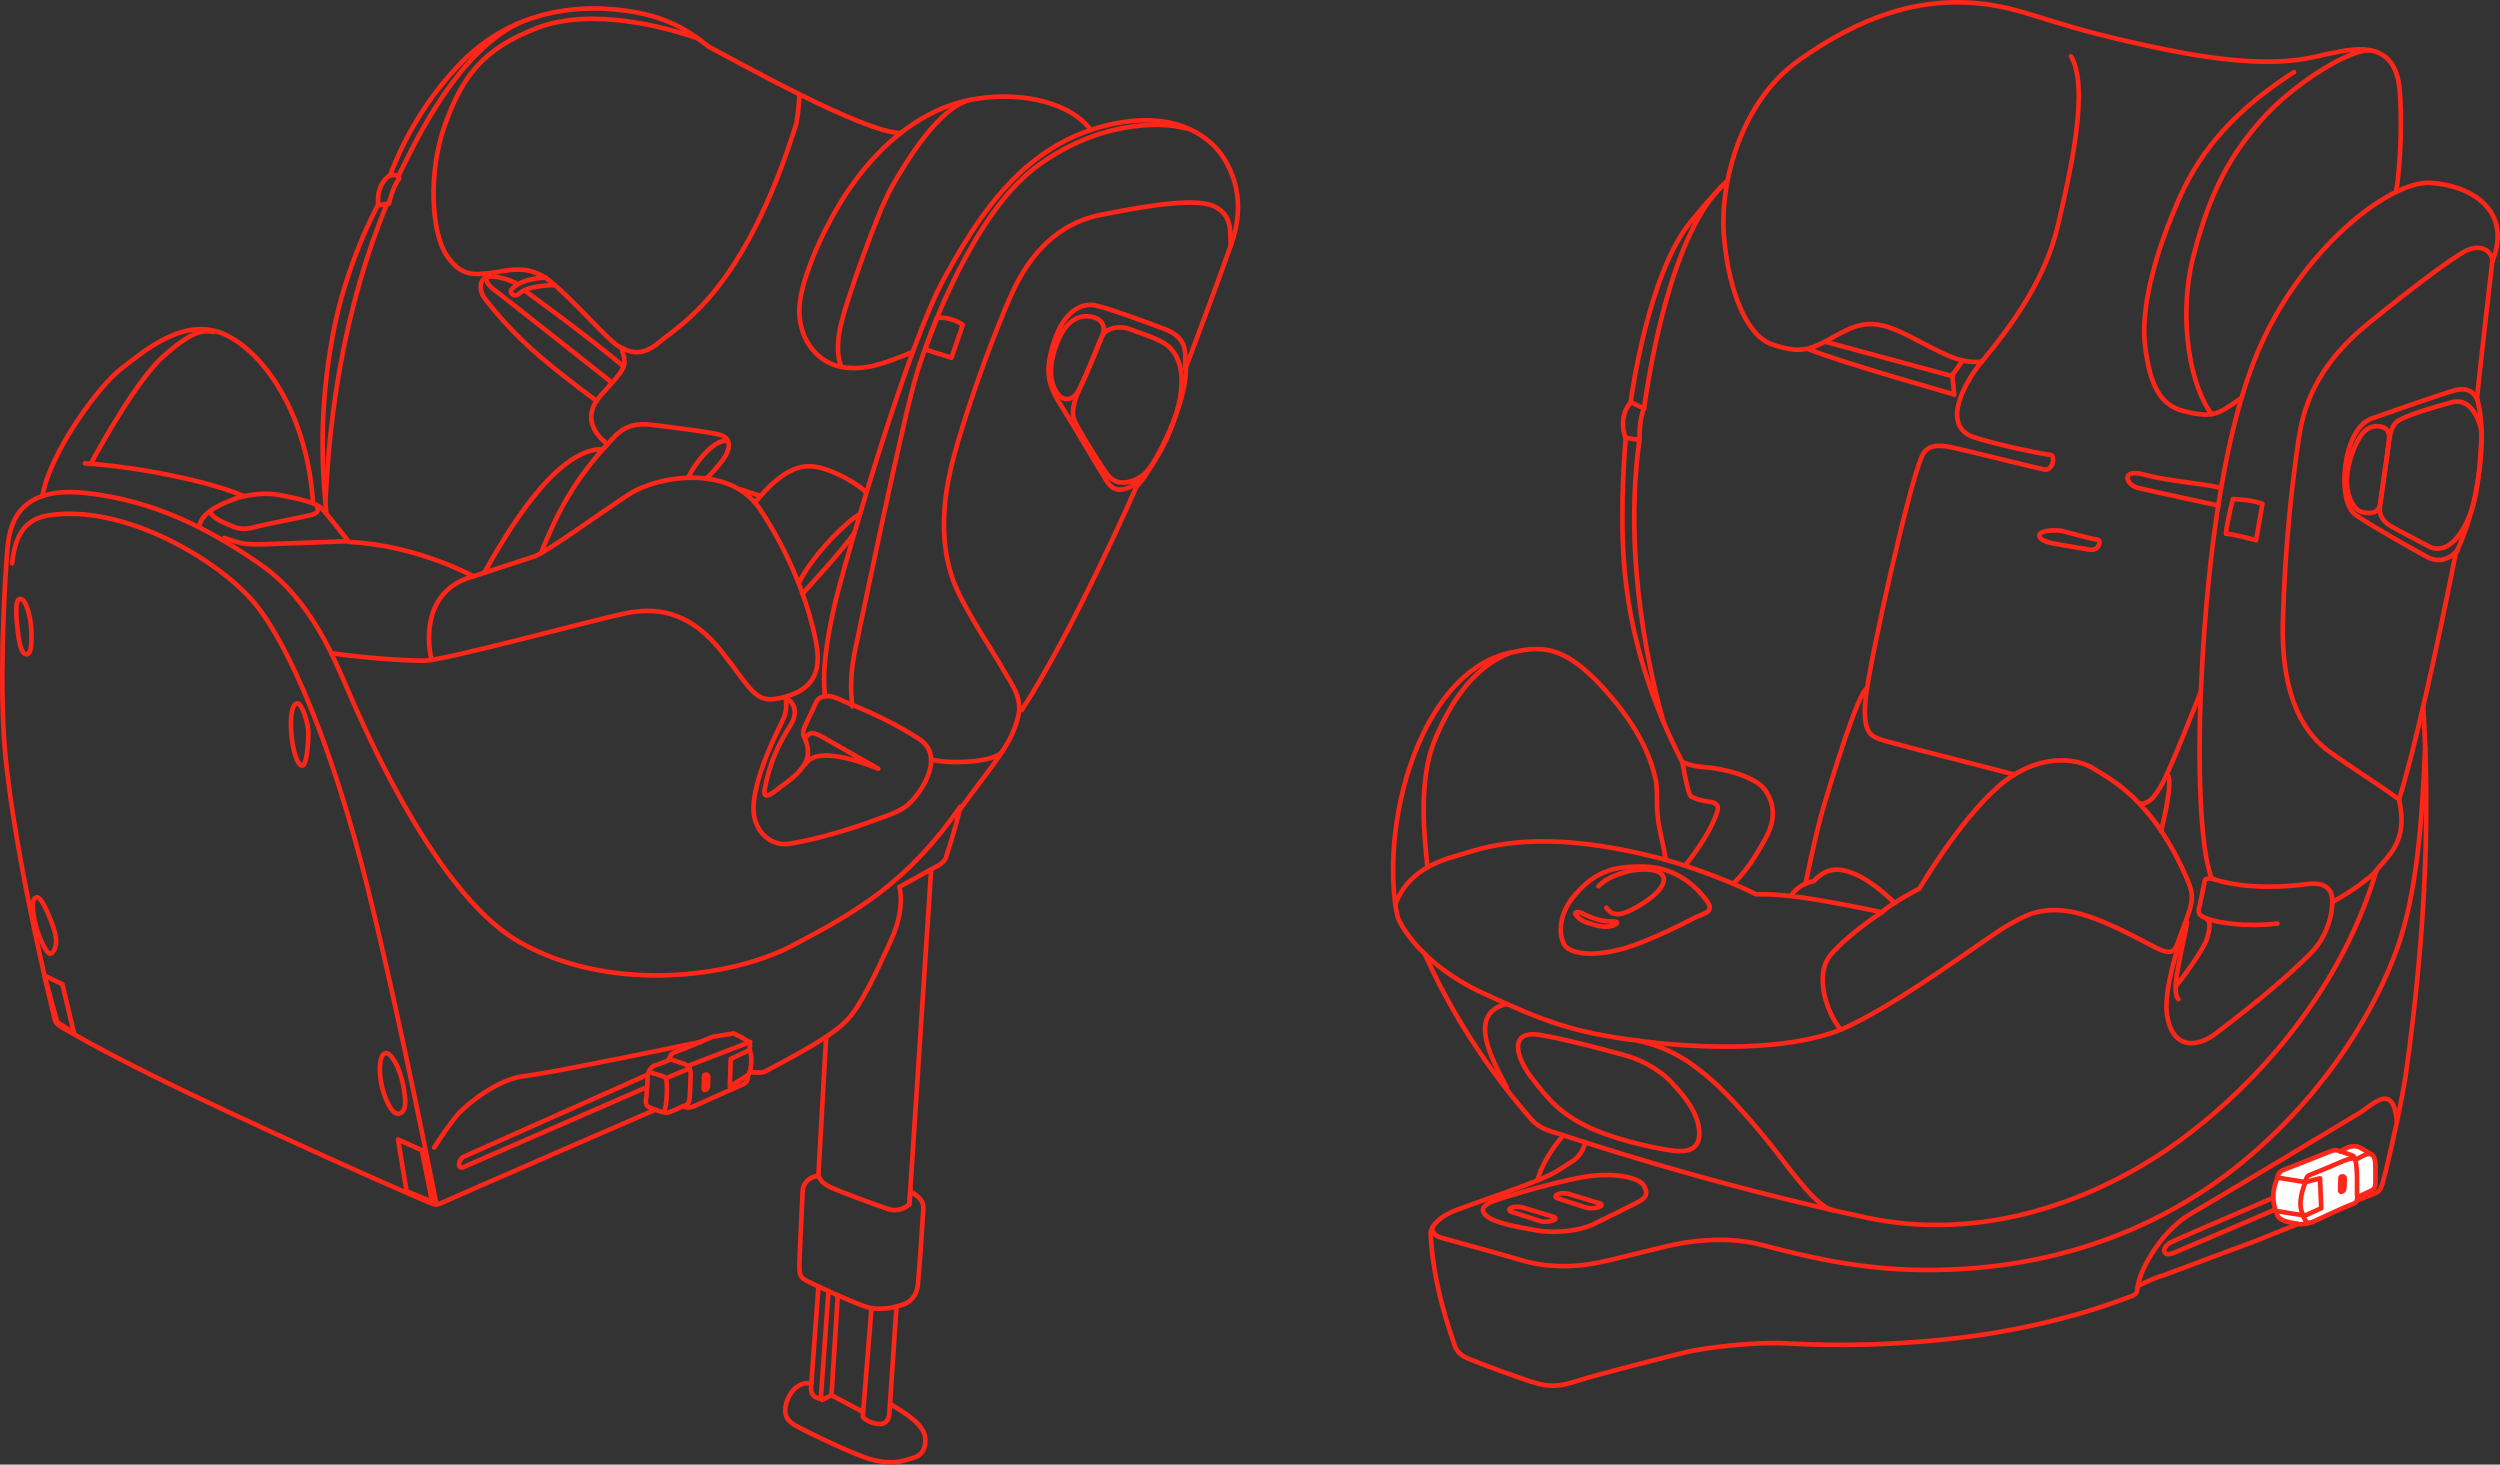 <?xml version="1.0" encoding="UTF-8"?>
<!DOCTYPE svg PUBLIC "-//W3C//DTD SVG 1.1//EN" "http://www.w3.org/Graphics/SVG/1.1/DTD/svg11.dtd">
<!-- Creator: CorelDRAW 2018 (64-Bit) -->
<svg xmlns="http://www.w3.org/2000/svg" xml:space="preserve" width="76.011mm" height="44.53mm" version="1.1" style="shape-rendering:geometricPrecision; text-rendering:geometricPrecision; image-rendering:optimizeQuality; fill-rule:evenodd; clip-rule:evenodd"
viewBox="0 0 8067.03 4725.93"
 xmlns:xlink="http://www.w3.org/1999/xlink">
 <rect x="0" y="0" width="8067.03" height="4725.93" fill="#333333" stroke="none"/>
 <defs>
  <style type="text/css">
   <![CDATA[
    .str0 {stroke:#FC2619;stroke-width:14.97;stroke-linecap:round;stroke-linejoin:round;stroke-miterlimit:10}
    .fil0 {fill:none;fill-rule:nonzero}
    .fil1 {fill:#FEFEFE;fill-rule:nonzero}
   ]]>
  </style>
 </defs>
 <g id="Слой_x0020_1">
  <path class="fil0 str0" d="M2419.14 3459.17c0,0 38.38,5.23 49.9,-1.76 149.95,-79.86 226.02,-123.48 267.88,-169.87 41.83,-46.39 89.3,-145.45 138.12,-253.25 48.83,-107.79 26.88,-172.3 26.88,-172.3 0,0 121.72,-67.69 127.3,-70.12 5.57,-2.43 21.64,-15.02 24.07,-27.22 2.44,-12.2 25.8,-73.91 45.68,-161.82 -172.67,246.95 -335.88,340.07 -541.01,447.86 -205.1,107.8 -598.56,153.85 -886.37,-13.58 -287.76,-167.43 -531.05,-771.8 -559.32,-834.05 -28.27,-62.23 -105.69,-265.79 -268.46,-379.35 -162.71,-113.52 -344.59,-209.82 -571,-233.18 -226.4,-23.36 -243.81,115.84 -249.38,187.32 -5.61,71.51 -23.74,335.23 -12.2,575.22 15.64,326.78 158.34,909.01 166.35,939.38 0,0 0.18,11.27 28.71,26.44 28.5,15.17 150.96,92.51 536.04,271.82 385.1,179.3 620.04,280.43 640.97,288.81 20.93,8.35 25.12,10.44 53.35,-3.14 28.27,-13.64 676.55,-295.1 676.55,-295.1"/>
  <path class="fil0 str0" d="M2116.61 3581.5c-21.98,-8.58 -35.31,-9.4 -32.16,-33.74 3.14,-24.34 5.2,-46.58 4.94,-67.76 -0.22,-21.15 9.43,-38.2 27.22,-43.13 17.79,-4.98 42.64,-16.78 42.64,-16.78 0,0 -0.52,-19.36 21.71,-26.17 22.24,-6.77 117.45,-48.11 117.45,-48.11 0,0 59.04,-9.81 68.48,-11.2 24.04,11.27 37.03,18.35 47.07,26.07 10.06,7.67 6.1,20.85 3.74,27.55 9.48,9.66 9.48,67.17 -4.9,82.52 0.98,8.65 -0.41,22.28 -16.55,28.79 -16.14,6.48 -136.03,60.8 -152.23,68.1 -16.22,7.34 -29.84,8.13 -40.81,1.84 -18.05,9.7 -36.09,16.22 -42.12,19.09 -6.03,2.89 -15.69,4.19 -44.48,-7.07z"/>
  <path class="fil0 str0" d="M2207.65 3568.15c12.06,-1.84 17.04,-12.28 17.79,-26.39 0.79,-14.15 3.14,-58.37 3.41,-75.63 0.27,-17.26 -9.14,-28.5 -21.19,-32.94 -12.01,-4.46 -48.11,-16.22 -48.11,-16.22"/>
  <path class="fil0 str0" d="M2143.3 3586.77c8.61,-21.71 11.53,-79.57 6.03,-108.84 -11.79,-7.34 -53.65,-18.08 -53.65,-18.08"/>
  <polyline class="fil0 str0" points="2417.95,3388.45 2357.86,3416.98 2354.9,3506.05 2414.76,3468.27 "/>
  <path class="fil0 str0" d="M2275.11 3468.01c6.44,-2.13 10.94,2.32 10.53,7 -0.38,4.64 -1.17,24.29 -1.17,30.02 0,5.73 -3.33,9.66 -7.3,11.54 -3.93,1.87 -6.47,0.4 -6.4,-5.14 0.12,-5.5 1.2,-31.15 0.9,-36.16 -0.3,-4.99 1.27,-6.56 3.44,-7.27z"/>
  <line class="fil0 str0" x1="2153.5" y1="3477.41" x2="2224.67" y2= "3447.79" />
  <line class="fil0 str0" x1="2222.57" y1="3438.4" x2="2420.63" y2= "3362.02" />
  <path class="fil0 str0" d="M1401.1 3702.63c23.03,-35.08 55.45,-84.43 81.09,-112.05 25.65,-27.64 124,-108.73 209.3,-118.12 85.29,-9.43 569.12,-110.45 569.12,-110.45"/>
  <path class="fil0 str0" d="M2085.67 3469.62c0,0 -567.89,253.28 -588.11,262.34 -20.26,9.05 -22.32,42.57 -2.44,34.18 19.88,-8.39 590.55,-257.44 590.55,-257.44"/>
  <path class="fil0 str0" d="M1408.13 3886.06c0,0 -115.35,-594.7 -223.14,-1026.87 -107.8,-432.21 -252.2,-792.16 -377.77,-929.26 -125.58,-137.08 -417.88,-304.09 -651.96,-266.87 -92.06,14.67 -108.84,92.1 -116.14,154.89"/>
  <path class="fil0 str0" d="M1068.98 2107.74c110.78,15.77 234.26,24.16 299.15,24.16 64.88,0 534.76,-128.73 649.84,-152.8 115.13,-24.07 216.63,4.19 310.79,123.48 94.2,119.32 106.79,167.43 184.21,150.69 77.43,-16.74 145.45,-52.3 120.33,-181.03 -25.12,-128.71 -83.38,-282.19 -181.02,-429.4 -97.68,-147.21 -331.39,-106.07 -418.59,-50.24 -87.24,55.82 -272.07,191.16 -309.78,203.04 -37.67,11.83 -196.03,64.17 -196.03,64.17 0,0 -183.5,-101.16 -401.14,-110.93"/>
  <path class="fil0 str0" d="M723.63 1735.81c51.14,16.22 59.01,22.51 129.13,20.41 70.09,-2.1 271.03,-10 271.03,-10 0,0 -69.08,-88.88 -86.34,-106.18 -17.26,-17.26 -71.7,-30.85 -132.92,-42.35 -61.22,-11.53 -127.1,3.15 -149.64,13.08 -22.5,9.91 -101.5,33.99 -111.95,86.34"/>
  <path class="fil0 str0" d="M1023.06 1635.61c8.9,11.54 -2.1,21.19 -17,25.65 -14.94,4.45 -161.93,32.68 -186.79,40.28 -24.87,7.57 -49.46,5.21 -64.89,-1.57 -15.42,-6.81 -72.74,-27.21 -74.06,-47.36"/>
  <path class="fil0 str0" d="M1392.8 2129.28c-18.9,-75.37 -19.09,-229.18 135.08,-269.46"/>
  <path class="fil0 str0" d="M136.71 1600.72c24.48,-139.95 180.08,-354.11 254.74,-411.32 74.62,-57.21 205.1,-170.95 335.54,-109.56 130.48,61.41 266.16,264.56 283.08,544.57"/>
  <path class="fil0 str0" d="M786.6 1601.15c-90.83,-41.15 -314.76,-92.44 -512.55,-106.03"/>
  <path class="fil0 str0" d="M292.9 1496.53c29.28,-54.25 150.47,-274 237.41,-349.88 86.97,-75.89 122.73,-83.42 159.19,-75.33"/>
  <path class="fil0 str0" d="M2750.18 2279.1c-5.58,-55.11 -7,-106.75 10.44,-187.65 17.45,-80.95 153.17,-742.29 199.18,-890.93 46.05,-148.57 186.26,-510.65 378.82,-658.21 192.55,-147.55 401.32,-153.84 487.66,-127.66"/>
  <path class="fil0 str0" d="M2534.95 2250.15c24.79,15.35 44.3,45 14.65,92.1 -29.65,47.1 -65.26,110.26 -82.34,206.15 -7.3,41.15 37.33,1.76 52.34,-9.77 15.01,-11.53 87.91,-57.54 87.57,-109.84 -0.37,-52.34 -28.26,-46.8 -8.04,-89.67 20.22,-42.91 25.83,-53.73 34.9,-73.98 9.05,-20.22 40.1,-25.95 74.99,-8.62 34.9,17.37 136.99,51 255.68,127.23 47.77,30.74 46.76,78.13 27.93,123.47 -18.87,45.38 -48.49,76.75 -65.26,91.43 -16.74,14.64 -49.2,28.27 -79.18,38.72 -29.99,10.44 -157.3,60.65 -299.27,85.09 -62.79,10.83 -124.9,-42.9 -116.89,-130.43 8.06,-87.58 58.3,-194.65 77.14,-233.4 18.78,-38.72 33.8,-60.7 25.79,-108.46z"/>
  <path class="fil0 str0" d="M3096.53 2613.43c112.32,-155.05 169,-211.32 189.82,-305.74 13.55,-61.48 -30.41,-111.95 -51.34,-150.66 -20.93,-38.75 -108.32,-169.52 -146.5,-253.28 -38.19,-83.68 -68.52,-222.36 -8.9,-437.41 59.68,-215.02 147.58,-434.27 178.96,-504.92 31.41,-70.61 107.8,-230.74 291.96,-267.88 184.17,-37.15 318.12,-53.87 370.47,-26.17 52.31,27.74 48.64,69.08 50.21,126.1 -36.61,104.64 -144.93,393.46 -144.93,393.46 0,0 7.33,66.46 -51.81,201.47 -59.12,135.01 -107.75,182.6 -107.75,182.6 0,0 -203.57,466.02 -369.62,719.97"/>
  <path class="fil0 str0" d="M3823.84 1189.73c0,-42.57 15.02,-97.68 -65.93,-128 -80.91,-30.36 -175.45,-65.26 -222.17,-76.04 -46.76,-10.83 -102.92,21.6 -133.26,112.99 -30.36,91.4 -24.78,136.4 18.84,205.82 43.58,69.41 130.44,218.01 150.66,249.04 20.25,31.04 53.2,44.48 120.78,-15.08"/>
  <path class="fil0 str0" d="M3528.56 1023.68c27.86,7.3 41.34,32.47 27.22,61.74 -14.12,29.32 -61.75,156.99 -80.05,182.64 -18.31,25.61 -44.48,24.6 -60.2,5.73 -15.69,-18.84 -40.26,-64.22 -9.4,-153.81 30.85,-89.63 78.47,-107.79 122.43,-96.29z"/>
  <path class="fil0 str0" d="M3554.86 1087.36c11.42,-29.83 58.48,-37.51 88.81,-26.01 30.36,11.53 86.34,29.31 113.03,46.05 26.7,16.74 72.19,62.79 50.73,177.92 -21.45,115.09 -85.77,215.54 -111.95,241.19 -26.17,25.64 -88.43,51.29 -121.9,4.71 -33.51,-46.57 -93.15,-143.36 -106.78,-175.29 -13.6,-31.9 6.44,-78.18 16.4,-100.67 9.92,-22.5 37.25,-78.03 71.66,-167.89z"/>
  <path class="fil0 str0" d="M2662.41 2246.71c-12.35,-90.72 12.77,-229.92 45.22,-352.35 32.42,-122.43 222.54,-784.86 338.35,-995.2 115.8,-210.34 259.08,-433.49 532.28,-496.45 252.2,-58.19 351.64,74.73 372.01,109.81 20.41,35.04 75.89,129.5 20.97,280.95"/>
  <path class="fil0 str0" d="M2945.29 1135.76c-93.97,37.55 -156.05,62 -230.71,48.03 -74.65,-13.97 -131.87,-82.32 -135.35,-173.72 -3.48,-91.39 71.17,-254.63 127.67,-348.12 56.54,-93.49 161.85,-237.18 325.81,-309.07 163.95,-71.85 400.19,-49.53 487.21,66.27"/>
  <path class="fil0 str0" d="M2714.58 1183.81c-25.8,-64.89 2.09,-149.31 11.87,-184.17 9.77,-34.9 101.16,-309.78 152.8,-399.79 51.63,-89.97 148.83,-246.32 244.63,-275.94"/>
  <path class="fil0 str0" d="M2436.12 1621.55c40.21,-47.96 94.13,-107.61 161.11,-116.48 66.95,-8.9 179.46,61.56 196.18,82.86"/>
  <path class="fil0 str0" d="M2589.62 1915.52c0,0 140.55,-152.34 167.7,-196.9"/>
  <path class="fil0 str0" d="M2579.13 1878.65c46.85,-94.17 157.77,-199.41 196.15,-220.75"/>
  <path class="fil0 str0" d="M1747.65 1779.58c43.96,-105.32 94.66,-225.43 236.48,-371.86 43.28,-44.63 91.43,-40.44 124.9,-36.24 33.46,4.16 191.16,22.99 218.35,32.8 27.21,9.73 30.69,35.56 14.64,64.85 -16.03,29.31 -62.83,75.17 -62.83,75.17"/>
  <path class="fil0 str0" d="M2220.65 1541.57c25.8,-55.71 90.57,-129.28 128.31,-118.3"/>
  <path class="fil0 str0" d="M1053.2 1657.92c-15.76,-159.5 -22.72,-338.09 19.8,-572.51 42.57,-234.38 145.83,-422.77 145.83,-422.77l36.51 -5.95c0,0 11.79,-54.77 32.87,-80.2 -4.9,-11.6 -11.42,-14.19 -30.1,-9.24 11.19,-28.57 70.27,-196.04 219.39,-354.04 149.09,-158.04 332.77,-196.22 494.97,-183.68 162.19,12.58 240.66,62.27 314.98,121.41 94.16,49.16 496.27,275.52 618.59,278.53"/>
  <path class="fil0 str0" d="M2009.08 1124.08c29.02,14.57 66.65,25.21 120.89,-21.89 63.84,-55.45 269.98,-158.38 440.18,-705.34 8.39,-53.01 8.99,-85.11 8.99,-85.11"/>
  <path class="fil0 str0" d="M2251.8 123.86c-98.13,-34.67 -340.89,-102.32 -519.48,-33.28 -178.63,69.08 -241.41,159.57 -296.53,312.11 -55.1,152.53 -43.95,347.18 4.91,420.41 48.82,73.27 94.16,62.08 140.21,57.92 46.05,-4.19 118.61,-33.46 191.84,24.42 73.27,57.92 190.84,194.12 221.68,210.86 4.65,2.5 9.51,5.2 14.65,7.79"/>
  <path class="fil0 str0" d="M1562.25 1848.48c64.02,-112.85 227.15,-401.73 383.46,-399.26 5.09,-5.69 14.71,-16.32 14.71,-16.32 0,0 -101.83,-67.02 -22.31,-156.32 79.52,-89.29 86.53,-91.39 69.08,-147.88"/>
  <path class="fil0 str0" d="M1925.1 1293.31c0,0 -83.46,-59.27 -179.72,-140.4 -96.29,-81.09 -161.67,-164.48 -181.21,-189.94 -19.55,-25.42 -18.5,-66.61 12.2,-70.09 30.7,-3.51 69.75,11.88 88.25,20.56"/>
  <path class="fil0 str0" d="M1697.77 941.01c0,0 182.36,131.14 314.61,241.37"/>
  <path class="fil0 str0" d="M1973.51 1233.68c0,0 -353.51,-280.09 -374.11,-295.1 -20.59,-15.02 -30.59,-26.1 -30.81,-43.73"/>
  <path class="fil0 str0" d="M1761.77 895.8c-32.68,1.38 -83.11,7.48 -111.09,37.81 -9.05,11.42 8.88,25.83 21.27,16.17 12.43,-9.66 30.75,-26.96 116.7,-30.14"/>
  <polygon class="fil0 str0" points="1284.41,3677.19 1361.16,3711.36 1394.29,3877.75 1311.97,3843.57 "/>
  <polygon class="fil0 str0" points="143.36,3147.9 201.32,3175.91 238.64,3333.61 184.58,3298 "/>
  <path class="fil0 str0" d="M118.29 2895.47c18.16,-3.48 50.92,83.39 59.31,115.1 8.38,31.74 0.34,59.31 -12.92,66.64 -13.26,7.34 -38.38,-53.01 -46.39,-81.24 -8.01,-28.27 -23.7,-95.96 0,-100.49z"/>
  <path class="fil0 str0" d="M1243.26 3398.47c18.04,-5.54 47.1,48.14 57.2,100.48 10.11,52.31 11.88,84.35 -9.76,93.79 -21.65,9.43 -45.01,-36.61 -56.5,-79.52 -11.53,-42.91 -13.58,-107.75 9.06,-114.75z"/>
  <path class="fil0 str0" d="M959.31 2269.66c15.28,-1.69 37,66.98 35.9,99.4 -1.01,32.47 -5.54,102.26 -20.22,101.55 -14.64,-0.68 -27.89,-42.24 -33.47,-89.34 -5.57,-47.06 -4.19,-109.18 17.79,-111.61z"/>
  <path class="fil0 str0" d="M63.19 1932.37c22.73,-4.27 36.61,70.47 37.33,93.12 0.71,22.69 5.58,82.71 -13.96,85.81 -19.51,3.15 -26.51,-50.54 -29.65,-78.13 -3.11,-27.52 -10.45,-97.64 6.28,-100.79z"/>
  <path class="fil0 str0" d="M2599.48 2380.96c14.64,-21.64 25.79,-18.5 56.15,-1.76 30.36,16.74 178.26,101.16 178.26,101.16 0,0 -194.31,-84.43 -234.41,-14.97"/>
  <line class="fil0 str0" x1="3004.69" y1="2805.13" x2="2934.19" y2= "3886.18" />
  <line class="fil0 str0" x1="2640.63" y1="3794.73" x2="2665.82" y2= "3345.64" />
  <path class="fil0 str0" d="M2938.62 3843.91c17.52,13.85 42.38,25.12 40.81,56.54 -1.57,31.37 -14.38,219.21 -18.04,249.06 -3.67,29.8 -23.03,51.25 -43.44,58.59 -20.4,7.33 -75.89,25.64 -129.25,6.77 -53.35,-18.83 -165.86,-71.66 -186.26,-82.1 -20.41,-10.49 -23.03,-21.98 -23.03,-47.66 0,-25.61 9.43,-211.88 10.49,-241.19 1.01,-29.28 27.18,-49.16 50.73,-49.16 10.97,18.8 16.25,24.04 35.61,34.48 19.36,10.52 156.42,61.26 190.46,72.22 33.99,11.01 58.59,-7.56 67.47,-15.27 1.45,-22.47 4.46,-42.27 4.46,-42.27z"/>
  <path class="fil0 str0" d="M2641.01 4151.26c0,0 -22.35,302.22 -23.92,325.77 -1.57,23.55 13.06,34.51 31.41,36.65 2.62,-37.13 24.9,-347.48 24.9,-347.48"/>
  <polyline class="fil0 str0" points="2652.68,4517.33 2683.04,4502.16 2703.45,4179.73 "/>
  <path class="fil0 str0" d="M2812.13 4220.92l-28.11 350.81c0,0 17.74,22.91 55.97,23.03 24.07,0.07 29.31,-22.51 29.84,-35.04 0.52,-12.54 22.91,-343.79 22.91,-343.79"/>
  <line class="fil0 str0" x1="2683.03" y1="4502.15" x2="2779.47" y2= "4553.41" />
  <path class="fil0 str0" d="M2873.99 4531.44c48.15,28.79 111.99,66.98 111.99,113.55 0,46.54 -25.12,55.97 -48.15,62.27 -23.02,6.25 -58.33,20.41 -124.79,2.36 -34.52,-5.24 -219.51,-93.37 -250.1,-111.95 -30.6,-18.65 -32.43,-41.37 -26.7,-66.23 5.77,-24.87 30.66,-75.03 81.8,-67.73"/>
  <path class="fil0 str0" d="M1260.87 564.28c0,0 -47.41,22.5 -40.44,98.13"/>
  <path class="fil0 str0" d="M3023.56 1025.52c0,0 39.61,-6.28 83,22.24 -4.42,15.16 -36.61,106.48 -36.61,106.48 0,0 -50.25,-15.58 -83.98,-26.44 6.96,-24 37.59,-102.29 37.59,-102.29z"/>
  <path class="fil0 str0" d="M1049.83 1621.55c7.52,-108.13 17.41,-521.8 198.73,-963.79"/>
  <path class="fil0 str0" d="M1284.53 570.02c63.2,-128.73 189.94,-395.07 385.04,-493.43"/>
  <path class="fil0 str0" d="M4509.81 2957.7c-11.98,-47.37 -32.5,-207.98 17.82,-409.64 50.28,-201.69 166.46,-403.3 343.63,-441.61 96.9,-20.93 170.24,-31.15 301.47,112.63 131.19,143.81 157.92,245.95 168.9,293.12 11.01,47.1 -2.37,88.77 14.93,168.9 17.3,80.16 18.87,93.49 18.87,93.49 0,0 148.9,40.47 291.51,111.19 80.91,-2.32 176.54,10.11 405.45,57.77 36.13,-33.02 121,-75.96 121,-75.96 0,0 126.22,-216.37 253.51,-328.43 127.29,-112.09 254.6,-93.79 308.54,-59.2 53.96,34.57 190.16,97.95 301.21,355.16 15.21,36.66 26.7,58.67 0,127.26 -26.72,68.62 -31.97,97.46 -45.07,105.8 -13.06,8.43 -36.13,-1.01 -58.11,-11.49 -22.01,-10.48 -175.49,-99.55 -275.57,-115.77 -100.04,-16.25 -150.32,17.3 -205.32,48.71 -55,31.41 -365.64,264.25 -533,332.62 -167.37,68.37 -440,63.69 -652.92,36.13 -212.96,-27.48 -303.83,-62.3 -502.9,-154.51 -199.08,-92.17 -268.56,-224.97 -273.95,-246.17z"/>
  <path class="fil0 str0" d="M4597.69 3078.51c58.79,132.16 166.05,330.3 344,533.71 27.52,31.41 64.44,38.49 98.24,49.5 33.77,10.96 465.69,157.14 982.14,267.14 516.49,109.99 935.56,-192.79 1014.15,-250.4 78.55,-57.63 478.75,-356.17 631.21,-866.93 -62.86,58.18 -141.45,99.03 -141.45,99.03 0,0 2.13,94.28 -71.78,167.62 -73.83,73.3 -159.42,146.58 -304.84,257.17 -61.29,46.61 -141.57,51 -157.14,-64.4 -10.49,-77.54 40.32,-228.94 40.32,-228.94"/>
  <path class="fil0 str0" d="M7057.28 2975.77c-15.3,93.89 -54.58,223.89 -27.89,248.3"/>
  <path class="fil0 str0" d="M7024.28 3178.46c39.28,-49.49 89.98,-124.11 97.05,-148.9 7.08,-24.74 17.67,-60.09 -9.02,-69.53 -26.73,-9.43 -15.35,-33.02 -15.35,-33.02l16.92 -82.48c0,0 -0.79,-16.47 31.04,-7.45"/>
  <path class="fil0 str0" d="M7118.63 2963.25c41.97,15.24 126.06,28.61 230.15,16.81"/>
  <path class="fil0 str0" d="M7525.98 2910.54c0.79,-34.97 -15.31,-66.38 -81.73,-57.73 -66.38,8.61 -188.18,18.46 -299.33,-14.94"/>
  <path class="fil0 str0" d="M7136.79 2834.38c-39.28,-96.71 -44.52,-385.87 -35.09,-602.71 9.4,-216.86 41.34,-749.08 179.65,-1086.41 138.3,-337.33 429.55,-564.67 563.66,-555.24 134.07,9.43 260.85,92.18 197.99,251.41"/>
  <path class="fil0 str0" d="M7662.43 2816.06c41.11,-55.57 110.27,-94.88 78.85,-236.33 -58.93,-43.99 -156.39,-104.5 -225.5,-154.78 -69.15,-50.27 -156.39,-158.74 -149.31,-420.37 7.08,-261.64 32.24,-461.23 51.07,-589.32 18.87,-128.05 75.45,-250.63 225.5,-372.41 150.1,-121.79 271.89,-212.14 311.95,-232.58 40.06,-20.44 80.95,-11.54 88.02,31.15"/>
  <path class="fil0 str0" d="M7741.29 2579.75c49.23,-157.4 120.48,-478 182.29,-791.22 34.57,-76.5 54.48,-138.31 69.12,-221.09 14.68,-82.74 25.15,-191.69 0,-282.86 7.33,-75.41 50.32,-449.44 50.32,-449.44"/>
  <path class="fil0 str0" d="M7994.76 1292.4c-14.65,-35.04 -40.55,-41.71 -73.95,-32.69 -33.39,9.02 -175.22,57.73 -268.7,91.17 -93.49,33.4 -113.93,267.93 -50.28,311.13 63.65,43.21 187.38,111.57 228.65,134.37 41.22,22.76 77.76,4.98 98.99,-21.08"/>
  <path class="fil0 str0" d="M8007.64 1392.76c-10.59,-53.69 -42.42,-109.1 -95.1,-94.95 -52.6,14.16 -154.37,44.03 -177.16,62.08 -22.76,18.08 -26.73,59.72 -30.85,97.46 -4.12,37.71 -25.31,168.9 -25.72,185.78 -0.38,16.93 8.64,38.53 35.37,54.25 26.7,15.72 92.29,48.7 124.53,66.38 32.2,17.67 92.78,7.18 137.44,-119.93 27.93,-79.64 31.49,-251.07 31.49,-251.07z"/>
  <path class="fil0 str0" d="M7708.88 1421.99c3.07,-30.02 -8.47,-39.95 -20.78,-43.88 -12.28,-3.93 -46.61,-10.48 -72.83,31.68 -26.17,42.15 -44.48,103.98 -42.11,151.67 2.31,47.66 25.38,85.89 49.49,91.13 24.08,5.23 53.28,6.65 58.18,-28.57 4.91,-35.19 28.05,-202.03 28.05,-202.03z"/>
  <path class="fil0 str0" d="M7205.01 1610.55c0,0 52.27,0 95.47,14.9 -3.93,22.8 -20.44,117.86 -20.44,117.86 0,0 -73.08,-20.81 -97.42,-20.81 1.94,-31 22.38,-111.95 22.38,-111.95z"/>
  <path class="fil0 str0" d="M5437.23 2793.47c35.86,-45.31 86.71,-116.45 104.53,-176.27 7.3,-24.6 -14.15,-29.31 -30.93,-30.89 -16.74,-1.57 -43.99,-9.43 -54.48,-16.77 -10.48,-7.33 -27.74,-111.57 -27.74,-111.57 0,0 20.93,14.16 74.35,17.82 53.44,3.64 158.75,27.74 191.21,71.78 32.45,43.96 36.66,96.38 3.14,157.14 -33.55,60.77 -61.74,105.81 -104.76,146.92"/>
  <path class="fil0 str0" d="M5429.08 2460.77c-31.38,-64.65 -161.3,-306.04 -187.99,-634.53 -15.73,-193.31 4.68,-409.38 4.68,-409.38"/>
  <path class="fil0 str0" d="M5262.27 1294.28c0,0 53.43,-407.01 192.52,-577.52 41.67,-51.1 81.51,-95.92 119.84,-134.64"/>
  <path class="fil0 str0" d="M5262.27 1297.82l42.83 20.04c0,0 -15.73,28.3 -14.94,101.76 -19.24,-2.77 -45.15,-7.07 -45.15,-7.07 0,0 -26.36,-63.66 17.26,-114.73z"/>
  <path class="fil0 str0" d="M6905 2594.63c35.08,-2.89 48.86,-26.69 69.33,-60.7 27.11,-44.92 127.33,-302.25 127.33,-302.25"/>
  <path class="fil0 str0" d="M7731.28 619.57c15.58,-82.25 21.05,-256.54 10.56,-341.6 -19.39,-156.96 -158.97,-117.34 -221.83,-105.81 -62.86,11.49 -174.96,60.77 -533.26,-12.58 -358.31,-73.35 -419.55,-119.96 -555.76,-142.5 -233.81,-38.67 -436.63,42.72 -625.97,177.06 -189.38,134.37 -256.95,399.15 -242.02,570.48 14.94,171.25 71.51,318.2 154.78,346.47 83.3,28.3 116.82,21.37 185.44,-16.47 84.1,-46.36 128.87,-74.66 247.52,-14.94 118.65,59.72 168.15,95.06 244.37,87.24 -49.53,57.32 -136.77,205.76 -26.73,243.55 63.2,21.71 230.33,57.13 247.41,57.13 17.11,0 9.77,53.02 -19.55,47.29 -29.31,-5.76 -248.82,-60.73 -294.65,-70.5 -45.83,-9.77 -82,-10.78 -99.56,26.85 -41.1,88.25 -169.71,664.6 -181.92,781.75 -12.2,117.22 21.71,122.8 48.71,133.44 14.67,5.79 228.57,61.17 431.49,112.95"/>
  <path class="fil0 str0" d="M7233.3 1283.49c-20.48,14.56 -39.95,27.97 -52.19,35.31 -36.69,22.01 -64.95,25.64 -136.21,7.33 -71.25,-18.35 -107.9,-78.06 -123.62,-215.28 -15.69,-137.25 51.37,-330.03 89.59,-420.64 38.23,-90.65 106.33,-276.05 391.55,-457.56"/>
  <path class="fil0 str0" d="M5780.08 2889.32c0,0 20.44,-35.76 71.51,-45.59 29.88,-29.84 63.23,-52.61 130.03,-25.12 66.79,27.51 131.63,94.75 131.63,94.75"/>
  <path class="fil0 str0" d="M5367.72 2329.81c-36.58,-130.1 -132.69,-513.27 -77.54,-910.2"/>
  <path class="fil0 str0" d="M5305.11 1317.86c19.24,-141.18 92.36,-570.02 255.9,-721.74"/>
  <path class="fil0 str0" d="M4502.48 2918.06c37.71,-102.59 131.98,-138.75 201.17,-157.58 69.11,-18.87 246.69,-99.82 671.79,14.12"/>
  <path class="fil0 str0" d="M4606.24 2798.69c-7.9,-81.43 -33.06,-273.91 23.52,-410.68 56.57,-136.7 133.29,-239.13 244.63,-282.19"/>
  <path class="fil0 str0" d="M5939.58 3322.27c-42.42,-50.28 -89.56,-176.79 -29.84,-244.33 59.68,-67.63 162.64,-134.38 162.64,-134.38"/>
  <path class="fil0 str0" d="M7136.9 1336.27c-64.51,-80.61 -112.43,-301.4 -59.01,-510.39 53.44,-208.99 119.44,-326.06 221.58,-441.61 102.17,-115.5 291.43,-232.5 351.6,-220.75"/>
  <path class="fil0 str0" d="M6395.09 1166.89c100.6,-121.78 205.11,-267.17 245.16,-438.42 40.06,-171.33 102.92,-446.33 42.42,-546.89"/>
  <path class="fil0 str0" d="M5472.6 2959.27c33.55,-13.63 59.72,-19.92 34.04,-53.95 -25.65,-34.08 -90.6,-106.89 -200.61,-109 -110,-2.06 -161.33,20.44 -224.23,91.7 -62.82,71.25 -50.24,153.46 -24.07,171.28 26.2,17.79 78.06,27.22 169.19,4.72 91.17,-22.54 245.68,-104.76 245.68,-104.76z"/>
  <path class="fil0 str0" d="M5157.78 2859.79c25.12,-27.18 67.05,-40.39 95.89,-48.26 28.79,-7.83 115.2,-14.68 115.2,26.32 0,41 -82.14,89.78 -121.01,105.69 -34.56,14.15 -53.43,2.09 -64.4,-14.65"/>
  <path class="fil0 str0" d="M5912.72 3904.79c-47.81,-11.04 -116.92,-104.79 -183.98,-191.73 -67.06,-86.97 -161.34,-190.68 -207.95,-229.99 -46.61,-39.27 -115.24,-98.99 -234.14,-124.67"/>
  <path class="fil0 str0" d="M4861.82 3508.23c-49.23,-92.22 -128.87,-237.93 0,-268.78"/>
  <path class="fil0 str0" d="M5251.54 3407.64c55,15.73 110.52,51.34 138.31,81.21 27.74,29.84 84.84,86.94 92.69,154.51 7.86,67.58 -39.8,73.35 -73.87,70.72 -34.04,-2.62 -174.96,-28.26 -274.47,-73.3 -99.52,-45.12 -140.37,-96.45 -190.68,-161.37 -50.28,-64.96 -80.12,-158.71 29.88,-139.35 110,19.39 278.15,67.57 278.15,67.57z"/>
  <path class="fil0 str0" d="M5101.48 2945.38c17.89,8.68 60.5,29.31 95.58,27.74 35.12,-1.57 17.3,10.74 6.81,13.89 -10.44,3.14 -26.17,6.55 -62.34,-3.63 -36.13,-10.26 -43.21,-16.29 -54.48,-28.57 -11.26,-12.32 4.09,-14.45 14.42,-9.43z"/>
  <path class="fil0 str0" d="M6301.6 1271.39c0,0 -358.29,-100.98 -465.56,-144.56"/>
  <line class="fil0 str0" x1="6301.6" y1="1214.02" x2="5893.02" y2= "1103.65" />
  <polyline class="fil0 str0" points="6305.92,1273.75 6299.63,1210.89 6332.95,1163.23 "/>
  <path class="fil0 str0" d="M5045.29 3663.48c-37.55,39.49 -77.17,108.23 -83.27,144.86 -24.41,12.2 -214.86,78.13 -263.72,96.44 -48.82,18.31 -83,50.06 -81.8,78.14 8.56,167.28 62.26,310.08 73.26,346.73 10.97,36.63 24.42,43.96 52.49,56.16 28.08,12.2 163.62,62.27 208.77,75.67 45.19,13.48 76.94,14.68 140.4,-6.1 63.51,-20.71 295.49,-79.34 351.64,-92.75 56.16,-13.48 216.11,-32.99 316.18,-28.07 100.12,4.86 264.96,12.8 513.99,-12.22 340.62,-34.22 567.11,-126.36 599.5,-137.96 8.46,-3.08 22.57,-6.1 23.77,-23.22 3.66,-29.27 14.22,-58.14 33.28,-92.85 33.88,-61.59 84.72,-119.96 137.36,-150.5 74.77,-43.35 498.41,-296.9 546,-326.18 47.62,-29.28 109.03,-100.53 121.34,27.55"/>
  <path class="fil0 str0" d="M4958.35 3970.09c-61.29,-10.71 -125.13,-21.98 -155.64,-42.12 -30.55,-20.14 -18.94,-38.41 15.23,-51.89 34.18,-13.4 240.52,-75.67 329.67,-83 89.11,-7.34 148.34,12.8 158.07,34.78 9.77,21.98 12.24,34.48 -23.77,52.98 -36.02,18.46 -116.03,58.14 -145.31,71.88 -29.27,13.7 -105.95,30.02 -178.25,17.37z"/>
  <path class="fil0 str0" d="M4966.28 3938.97l-89.11 -28.71c-20.33,-7.23 7,-22.96 38.45,-13.4l94.61 28.71c29.31,8.84 -21.05,23.18 -43.96,13.4z"/>
  <path class="fil0 str0" d="M5115.29 3895.57l-89.11 -28.72c-20.33,-7.26 6.96,-22.95 38.41,-13.4l94.65 28.69c29.32,8.83 -21.03,23.17 -43.95,13.44z"/>
  <path class="fil0 str0" d="M4958.42 3809.95c64.31,-25.12 83.57,-43.44 113.78,-61.7 30.22,-18.35 43.31,-54.14 41.82,-62.34"/>
  <path class="fil0 str0" d="M6898.22 4150.05c33.7,-16.85 54.09,-26.36 86.93,-36.47l294.69 -109.89c0,0 359.88,-144.67 380.02,-151.11 20.14,-6.4 23.82,-21.98 28.38,-34.79 4.57,-12.84 51.26,-206.03 73.24,-339.69 73.26,-514.61 76.93,-889.14 57.69,-1198.43"/>
  <path class="fil0 str0" d="M7608.58 3749.15c28.38,-10.11 34.78,22.87 10.97,33.84 -23.78,11.01 -566.18,243.89 -605.27,259.75 -39.05,15.88 -40.28,-18.75 -8.53,-34.41 31.75,-15.64 574.45,-249.12 602.83,-259.19z"/>
  <path class="fil0 str0" d="M7825.59 2408.46c-9.18,225.43 -24.72,468.94 -91.1,653.93 -66.42,184.95 -214.94,446.36 -476.68,669.2 -261.71,222.81 -630.65,380.21 -1095.06,365.5 -230.74,-7.34 -426.71,-68.81 -498.1,-84.77 -71.44,-15.99 -173.69,-17.83 -289.19,9.69 -115.54,27.45 -151.26,38.42 -223.59,53.1 -72.33,14.64 -159.3,15.76 -238.97,-7.67 -79.68,-23.44 -240.82,-67.43 -263.7,-73.83 -22.91,-6.4 -31.22,-26.62 -25.68,-34.82"/>
  <path class="fil0 str0" d="M6651.55 1712.72c-15.72,-2.13 -65.19,-2.92 -70.01,12.28 -4.83,15.17 20.19,23.66 44.26,28.68 24.07,4.98 99.1,16.44 112.48,19.28 13.4,2.89 30.29,0.71 35.27,-17 5.01,-17.7 -5.47,-13.55 -22.99,-17.7 -17.56,-4.19 -99,-25.53 -99,-25.53z"/>
  <line class="fil0 str0" x1="2454.28" y1="1600.37" x2="2392.04" y2= "1580" />
  <path class="fil1" d="M7652.86 3725.52c0,0 -28.01,-18.2 -39.87,-23.7 -11.91,-5.47 -29.32,-2.74 -35.76,0 -6.37,2.73 -8.2,4.56 -26.07,13.11 -1.16,-0.41 -2.21,-0.83 -3.22,-1.17 -12.84,-4.9 -21.37,-1.27 -35.42,4.23 -14.04,5.5 -128.01,51.14 -147.06,58.14 -4.09,1.51 -15.92,9.48 -15.92,23.89 -24.52,51.56 -11.23,97.83 -3.36,111.5 -0.6,13.74 12.24,24.71 32.35,30.17 20.14,5.54 34.82,6.44 41.22,8.28 6.4,1.84 32.94,-1.84 49.46,-10.07 16.47,-8.24 108.02,-50.36 123.59,-54.92 15.58,-4.57 13.74,-21.98 13.74,-21.98 0,0 29.31,-13.74 43.06,-20.14 13.7,-6.44 15.57,-16.51 15.57,-24.71l0 -54.96c0,-16.47 -2.58,-32.32 -12.2,-37.86l-0.11 0.19z"/>
  <path class="fil0 str0" d="M7551.18 3714.92c-1.16,-0.41 -2.25,-0.79 -3.22,-1.17 -12.84,-4.9 -21.39,-1.23 -35.43,4.23 -14.04,5.51 -128.05,51.14 -147.06,58.15 -4.08,1.5 -15.91,9.51 -15.91,23.88"/>
  <path class="fil0 str0" d="M7652.97 3725.34c-5.02,-2.85 -11.94,-2.89 -21.37,1.19 -14.04,6.1 -31.15,16.74 -31.15,16.74 0,0 -2.44,-10.63 -7.94,-13.66 -5.06,-2.81 -27.74,-9.77 -41.34,-14.68"/>
  <path class="fil0 str0" d="M7665.16 3763.18c0,-16.43 -2.58,-32.31 -12.2,-37.85"/>
  <path class="fil0 str0" d="M7349.57 3800.04c-24.53,51.56 -11.27,97.79 -3.41,111.5 -0.56,13.73 12.24,24.71 32.38,30.17 20.14,5.54 34.82,6.44 41.22,8.28 6.41,1.83 32.95,-1.84 49.42,-10.11 16.51,-8.19 108.05,-50.32 123.63,-54.89 15.57,-4.61 13.73,-21.97 13.73,-21.97 0,0 29.28,-13.79 43.03,-20.14 13.73,-6.44 15.57,-16.51 15.57,-24.75l0 -54.92"/>
  <path class="fil0 str0" d="M7598.74 3738.1c-7.75,-1.46 -23.33,2.21 -37.96,8.58 -14.68,6.4 -99.82,42.11 -109.89,45.78 -10.07,3.7 -11.91,21.98 -11.91,21.98"/>
  <path class="fil0 str0" d="M7600.44 3743.26c7,27.25 5.21,80.8 5.21,113.55"/>
  <path class="fil0 str0" d="M7551.18 3714.92c17.86,-8.54 19.66,-10.34 26.05,-13.11 6.44,-2.73 23.86,-5.47 35.72,0 11.91,5.51 39.92,23.7 39.92,23.7"/>
  <path class="fil0 str0" d="M7438.99 3814.44c-6.41,17.42 -26.54,69.6 -8.24,103.49 2.77,13.74 12.8,30.93 21.71,28.08"/>
  <line class="fil0 str0" x1="7438.99" y1="3814.44" x2="7349.57" y2= "3800.02" />
  <line class="fil0 str0" x1="7437.85" y1="3922.52" x2="7345.64" y2= "3907.84" />
  <path class="fil0 str0" d="M7555.53 3796.49c6.44,-2.13 10.93,2.36 10.52,6.99 -0.37,4.65 -1.16,24.35 -1.16,30.03 0,5.72 -3.37,9.66 -7.3,11.53 -3.93,1.91 -6.52,0.41 -6.4,-5.13 0.11,-5.51 1.2,-31.12 0.89,-36.13 -0.3,-5.02 1.24,-6.56 3.45,-7.3z"/>
  <polyline class="fil0 str0" points="7438.99,3814.44 7486.12,3802.23 7490.28,3898.68 7437.86,3922.53 "/>
  <path class="fil0 str0" d="M7167.25 1574.18c-63.84,-14.71 -171.55,-21.89 -248.3,-42.72 -76.8,-20.81 -59.91,33.03 -20.75,42.72 39.2,9.7 259.69,56.99 259.69,56.99"/>
  <path class="fil0 str0" d="M6024.39 2221.62c-27.07,6.89 -117.11,303.04 -142.91,391.81 -25.76,88.81 -55.22,238.16 -55.22,238.16"/>
  <path class="fil0 str0" d="M6991.62 2499.35c26.36,10 -18.12,181.32 -18.12,181.32"/>
  <path class="fil0 str0" d="M3004.39 2450.61c48.79,14.79 207.94,12.28 231.16,-27.55"/>
 </g>
</svg>
